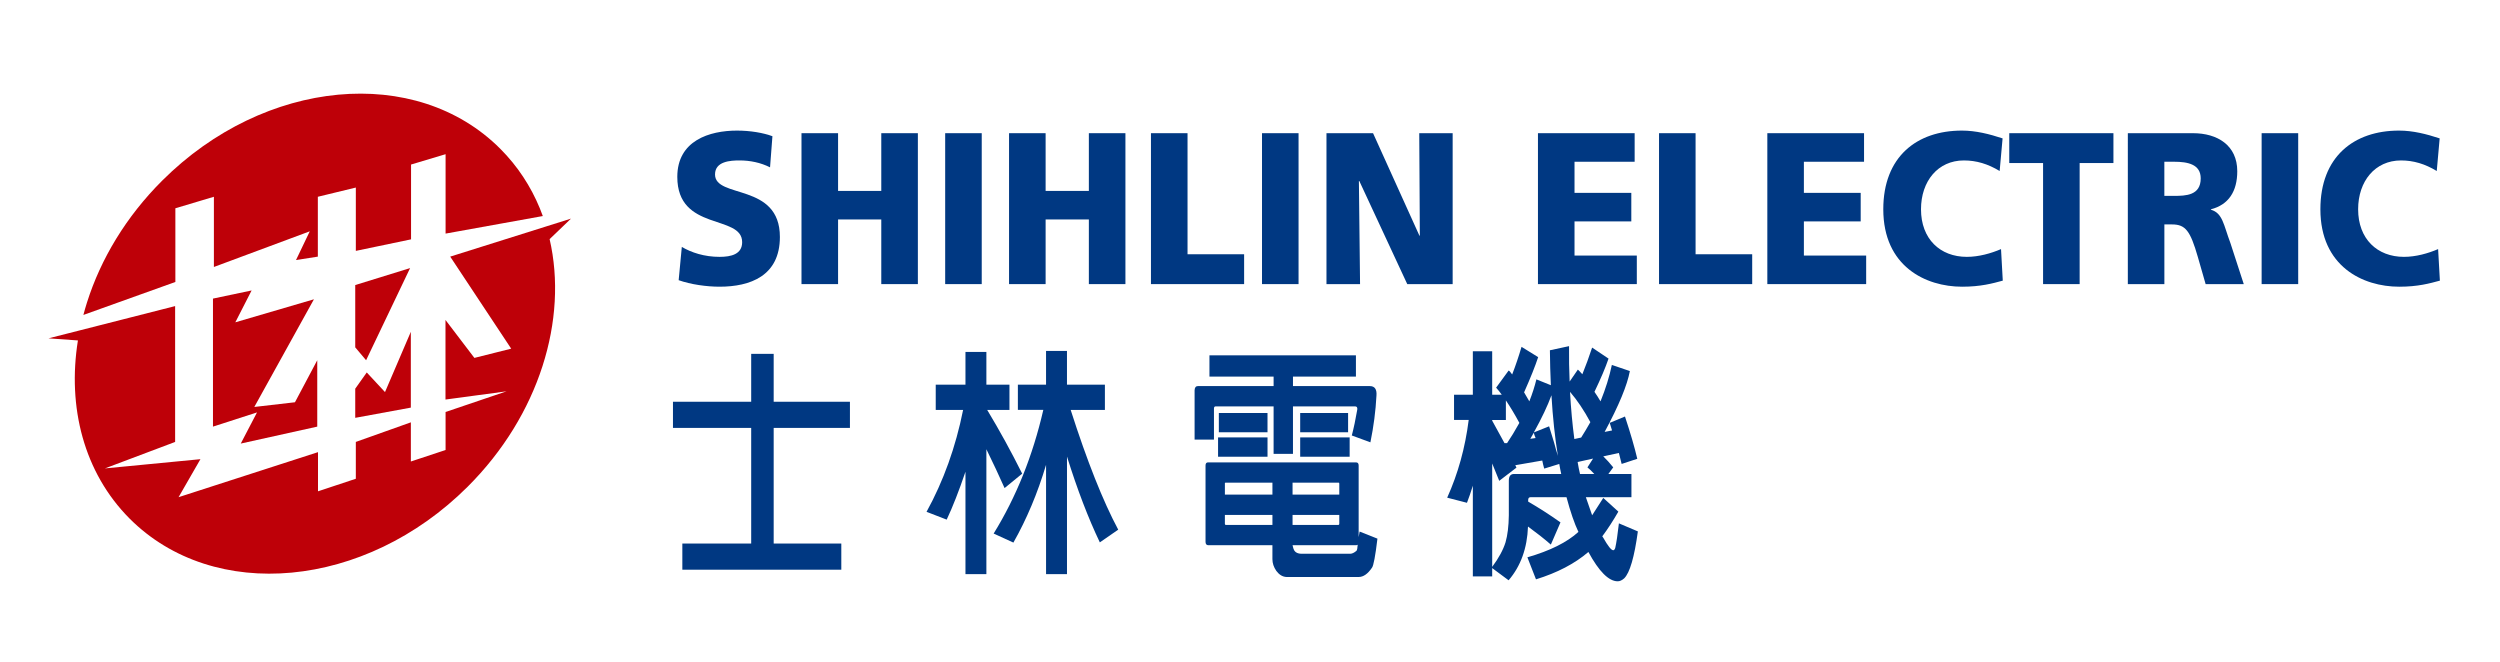 <?xml version="1.0" encoding="utf-8"?>
<!-- Generator: Adobe Illustrator 16.0.3, SVG Export Plug-In . SVG Version: 6.00 Build 0)  -->
<!DOCTYPE svg PUBLIC "-//W3C//DTD SVG 1.1//EN" "http://www.w3.org/Graphics/SVG/1.1/DTD/svg11.dtd">
<svg version="1.1" id="分離模式" xmlns="http://www.w3.org/2000/svg" xmlns:xlink="http://www.w3.org/1999/xlink" x="0px"
	 y="0px" width="253px" height="67px" viewBox="0 0 253 67" enable-background="new 0 0 253 67" xml:space="preserve">
<path fill="#BE0008" d="M57.785,22.124l-2.506,0.789l-9.717,3.057l6.171,9.315l-3.725,0.935l-2.924-3.841v8.055l6.185-0.834
	l-6.176,2.093v3.847l-3.514,1.163v-3.963l-5.569,1.983v3.727l-3.828,1.27v-3.963l-14.111,4.557l2.214-3.846l-9.669,0.935
	l7.107-2.679V30.976l-9.658,2.461L4.907,34.24l2.979,0.212c-1.083,6.741,0.598,13.369,5.219,18.017
	c8.53,8.557,23.845,7.125,34.21-3.202c7.281-7.254,10.179-16.962,8.306-25.068L57.785,22.124z"/>
<path fill="#BE0008" d="M17.747,21.078l3.899-1.165v7.105l9.702-3.609l-1.392,2.907l2.209-0.346v-6.057l3.845-0.933v6.409
	l5.588-1.167v-7.571l3.495-1.047v8.036l9.839-1.776c-0.092-0.265-0.198-0.523-0.303-0.786c-0.915-2.219-2.242-4.258-3.99-6.01
	c-8.532-8.562-23.854-7.133-34.214,3.201c-3.671,3.656-6.227,7.939-7.617,12.325c-0.135,0.424-0.26,0.857-0.37,1.279l9.309-3.338
	V21.078z"/>
<polygon fill="#BE0008" points="32.106,43.174 32.106,36.456 29.85,40.709 25.736,41.184 31.77,30.288 23.814,32.619 25.463,29.394 
	21.553,30.218 21.553,43.174 26.01,41.735 24.365,44.889 "/>
<polygon fill="#BE0008" points="35.95,28.847 35.95,35.152 37.049,36.456 41.501,27.131 "/>
<polygon fill="#BE0008" points="35.95,42.285 41.576,41.251 41.576,33.579 38.962,39.679 37.116,37.693 35.95,39.336 "/>
<path fill="#003882" d="M69,24.986c0.953,0.572,2.288,1.008,3.819,1.008c1.175,0,2.287-0.263,2.287-1.487
	c0-2.844-6.563-1.05-6.563-6.608c0-3.677,3.26-4.683,6.044-4.683c1.333,0,2.647,0.221,3.583,0.569l-0.241,3.15
	c-0.953-0.481-2.026-0.699-3.083-0.699c-0.932,0-2.485,0.088-2.485,1.419c0,2.475,6.564,0.813,6.564,6.325
	c0,3.958-3.022,5.034-6.106,5.034c-1.294,0-2.905-0.221-4.138-0.659L69,24.986z"/>
<polygon fill="#003882" points="81.111,13.479 84.813,13.479 84.813,19.321 89.186,19.321 89.186,13.479 92.888,13.479 
	92.888,28.752 89.186,28.752 89.186,22.209 84.813,22.209 84.813,28.752 81.111,28.752 "/>
<rect x="95.652" y="13.479" fill="#003882" width="3.699" height="15.273"/>
<polygon fill="#003882" points="102.116,13.479 105.816,13.479 105.816,19.321 110.192,19.321 110.192,13.479 113.893,13.479 
	113.893,28.752 110.192,28.752 110.192,22.209 105.816,22.209 105.816,28.752 102.116,28.752 "/>
<polygon fill="#003882" points="116.477,13.479 120.178,13.479 120.178,25.731 125.905,25.731 125.905,28.752 116.477,28.752 "/>
<rect x="127.715" y="13.479" fill="#003882" width="3.698" height="15.273"/>
<polygon fill="#003882" points="134.239,13.479 138.953,13.479 143.646,23.851 143.687,23.851 143.628,13.479 147.009,13.479 
	147.009,28.752 142.414,28.752 137.561,18.314 137.52,18.314 137.638,28.752 134.239,28.752 "/>
<polygon fill="#003882" points="155.641,13.479 165.426,13.479 165.426,16.369 159.341,16.369 159.341,19.518 165.089,19.518 
	165.089,22.406 159.341,22.406 159.341,25.863 165.646,25.863 165.646,28.752 155.641,28.752 "/>
<polygon fill="#003882" points="167.894,13.479 171.592,13.479 171.592,25.731 177.322,25.731 177.322,28.752 167.894,28.752 "/>
<polygon fill="#003882" points="178.854,13.479 188.641,13.479 188.641,16.369 182.553,16.369 182.553,19.518 188.302,19.518 
	188.302,22.406 182.553,22.406 182.553,25.863 188.856,25.863 188.856,28.752 178.854,28.752 "/>
<path fill="#003882" d="M202.681,28.401c-1.053,0.285-2.229,0.614-4.117,0.614c-3.697,0-7.975-2.059-7.975-7.835
	c0-5.316,3.384-7.964,7.958-7.964c1.408,0,2.784,0.351,4.115,0.789l-0.297,3.301c-1.195-0.719-2.348-1.069-3.623-1.069
	c-2.625,0-4.336,2.1-4.336,4.944c0,2.997,1.93,4.813,4.637,4.813c1.211,0,2.447-0.35,3.461-0.785L202.681,28.401z"/>
<polygon fill="#003882" points="206.759,16.5 203.337,16.5 203.337,13.479 213.879,13.479 213.879,16.5 210.46,16.5 210.46,28.752 
	206.759,28.752 "/>
<path fill="#003882" d="M215.334,13.479h6.601c2.466,0,4.477,1.225,4.477,3.85c0,2.034-0.876,3.392-2.664,3.851v0.044
	c1.191,0.349,1.271,1.513,1.969,3.37l1.352,4.158h-3.858l-0.793-2.759c-0.759-2.625-1.236-3.281-2.609-3.281h-0.774v6.04h-3.698
	V13.479z M219.032,19.823h0.976c1.194,0,2.704-0.042,2.704-1.771c0-1.422-1.293-1.684-2.704-1.684h-0.976V19.823z"/>
<rect x="228.877" y="13.479" fill="#003882" width="3.701" height="15.273"/>
<path fill="#003882" d="M246.916,28.401c-1.052,0.285-2.228,0.614-4.114,0.614c-3.7,0-7.979-2.059-7.979-7.835
	c0-5.316,3.381-7.964,7.957-7.964c1.414,0,2.784,0.351,4.114,0.789l-0.295,3.301c-1.191-0.719-2.348-1.069-3.618-1.069
	c-2.627,0-4.338,2.1-4.338,4.944c0,2.997,1.93,4.813,4.635,4.813c1.213,0,2.445-0.35,3.459-0.785L246.916,28.401z"/>
<polygon fill="#003882" points="76.021,55.006 76.021,43.304 68.104,43.304 68.104,40.657 76.021,40.657 76.021,35.81 78.296,35.81 
	78.296,40.657 86.013,40.657 86.013,43.304 78.296,43.304 78.296,55.006 85.141,55.006 85.141,57.654 69.053,57.654 69.053,55.006 
	"/>
<path fill="#003882" d="M99.822,45.462v12.642h-2.117V47.739c-0.66,1.944-1.293,3.562-1.9,4.847l-2.039-0.79
	c1.714-3.116,2.949-6.554,3.701-10.313h-2.771V38.93h3.009v-3.313h2.117v3.313h2.335v2.552h-2.254
	c1.251,2.076,2.433,4.228,3.542,6.452l-1.782,1.459C101.122,48.175,100.509,46.865,99.822,45.462 M105.86,47.045
	c-0.858,2.871-1.96,5.492-3.305,7.865l-1.998-0.914c2.281-3.695,3.956-7.865,5.026-12.515h-2.574V38.93h2.851v-3.413h2.118v3.413
	h3.838v2.552h-3.464c1.664,5.193,3.268,9.231,4.812,12.119l-1.862,1.287c-1.173-2.459-2.282-5.354-3.323-8.685v11.9h-2.118V47.045z"
	/>
<path fill="#003882" d="M128.889,41.126h-5.858c-0.121,0-0.178,0.072-0.178,0.221v3.144h-1.96v-4.998
	c0.013-0.281,0.125-0.421,0.335-0.421h7.661v-0.963h-6.493v-2.152h14.824v2.152h-6.371v0.963h7.775c0.5,0,0.725,0.322,0.674,0.965
	c-0.08,1.551-0.285,3.126-0.613,4.726c-0.648-0.247-1.272-0.477-1.882-0.692c0.199-0.758,0.384-1.633,0.554-2.622
	c0.026-0.215-0.045-0.321-0.217-0.321h-6.291v4.801h-1.96V41.126z M128.77,55.177h-6.511c-0.172-0.016-0.259-0.131-0.259-0.346
	v-7.719c0-0.216,0.087-0.32,0.259-0.32h14.961c0.185,0,0.276,0.104,0.276,0.32v7.248c0.025-0.181,0.061-0.369,0.1-0.566l1.801,0.716
	c-0.211,1.765-0.396,2.745-0.553,2.944c-0.424,0.625-0.871,0.938-1.348,0.938h-7.303c-0.396-0.018-0.738-0.225-1.029-0.617
	c-0.264-0.381-0.395-0.776-0.395-1.189V55.177z M123.268,44.268h5.005v1.952h-5.005V44.268z M123.347,41.795h4.925v1.953h-4.925
	V41.795z M128.77,50.056v-1.212h-4.732c-0.063,0-0.092,0.032-0.079,0.1v1.112H128.77z M128.77,53.125V52.11h-4.812v0.892
	c0,0.065,0.025,0.105,0.079,0.123H128.77z M130.807,48.844v1.212h4.729v-1.112c0-0.067-0.025-0.1-0.078-0.1H130.807z M130.807,52.11
	v1.015h4.651c0.053-0.018,0.078-0.058,0.078-0.123V52.11H130.807z M137.356,55.523c0.015-0.115,0.026-0.247,0.042-0.395
	c-0.064,0.033-0.126,0.049-0.179,0.049h-6.413c0.042,0.23,0.106,0.421,0.199,0.569c0.132,0.182,0.354,0.283,0.672,0.295h4.987
	c0.186-0.012,0.377-0.107,0.575-0.27C137.305,55.721,137.343,55.64,137.356,55.523 M131.579,41.795h4.848v1.953h-4.848V41.795z
	 M131.579,44.268h5.006v1.952h-5.006V44.268z"/>
<path fill="#003882" d="M162.765,47.966h2.336v2.353h-4.611c0.408,1.17,0.62,1.779,0.634,1.828c0.344-0.526,0.717-1.113,1.128-1.757
	l1.525,1.387c-0.53,0.921-1.069,1.757-1.626,2.499c0.028,0.049,0.06,0.099,0.101,0.148c0.474,0.841,0.81,1.261,1.009,1.261
	c0.079,0,0.144-0.074,0.199-0.223c0.118-0.511,0.243-1.344,0.373-2.499l1.919,0.816c-0.354,2.606-0.816,4.188-1.383,4.75
	c-0.223,0.197-0.442,0.299-0.655,0.299c-0.908,0-1.898-0.992-2.968-2.968c-1.383,1.184-3.154,2.107-5.304,2.77l-0.871-2.229
	c2.284-0.659,4.006-1.514,5.165-2.571c-0.408-0.858-0.81-2.027-1.206-3.512h-3.641c-0.16,0-0.239,0.097-0.239,0.296v0.148
	c1.11,0.645,2.199,1.344,3.27,2.104l-0.974,2.248c-0.658-0.577-1.431-1.184-2.313-1.828c-0.081,2.193-0.733,4.008-1.962,5.44
	l-1.662-1.235v0.842h-1.958v-9.181c-0.199,0.645-0.397,1.225-0.594,1.731l-2.002-0.517c1.097-2.426,1.821-5.049,2.177-7.866h-1.484
	v-2.549h1.903v-4.404h1.958v4.404h0.971c-0.185-0.266-0.378-0.504-0.574-0.717l1.266-1.733c0.068,0.018,0.187,0.149,0.358,0.396
	c0.34-0.873,0.656-1.804,0.949-2.796l1.683,1.042c-0.305,0.921-0.779,2.11-1.425,3.563c0.157,0.262,0.334,0.567,0.531,0.911
	c0.305-0.771,0.543-1.516,0.715-2.224l1.463,0.591c-0.052-1.15-0.086-2.329-0.097-3.536l1.938-0.418
	c-0.012,1.235,0.007,2.433,0.059,3.585l0.833-1.212c0.064,0.05,0.218,0.207,0.454,0.472c0.343-0.842,0.674-1.742,0.99-2.699
	l1.661,1.115c-0.303,0.892-0.778,2.013-1.425,3.363c0.199,0.281,0.402,0.604,0.613,0.963c0.516-1.268,0.898-2.497,1.148-3.685
	l1.822,0.62c-0.266,1.436-1.114,3.486-2.553,6.159l0.75-0.148c-0.118-0.362-0.198-0.617-0.236-0.767l1.544-0.644
	c0.551,1.668,0.969,3.094,1.246,4.279l-1.583,0.52c-0.093-0.379-0.186-0.749-0.279-1.111l-1.581,0.345
	c0.316,0.298,0.653,0.669,1.009,1.113L162.765,47.966z M152.257,44.848h0.256c0.384-0.56,0.798-1.243,1.247-2.051
	c-0.461-0.856-0.918-1.617-1.365-2.277v1.981h-1.386v0.072C151.431,43.333,151.847,44.091,152.257,44.848 M157.995,47.966
	c-0.076-0.362-0.147-0.698-0.196-1.014l-1.525,0.471c-0.08-0.28-0.146-0.551-0.197-0.817l-2.729,0.473
	c0.038,0.064,0.079,0.146,0.117,0.246l-1.743,1.335c-0.223-0.576-0.461-1.162-0.712-1.756v10.464
	c0.661-0.89,1.108-1.717,1.347-2.475c0.21-0.726,0.322-1.639,0.336-2.746v-3.511c0-0.445,0.18-0.67,0.536-0.67H157.995z
	 M155.402,44.33c-0.104-0.247-0.163-0.428-0.179-0.542c-0.117,0.196-0.236,0.403-0.354,0.618L155.402,44.33z M157.658,46.135
	c-0.301-1.862-0.522-3.907-0.652-6.134c-0.384,1.055-0.977,2.309-1.782,3.761l1.545-0.619c0.105,0.312,0.278,0.876,0.515,1.682
	C157.401,45.286,157.529,45.725,157.658,46.135 M158.886,39.655c0.092,1.683,0.238,3.273,0.438,4.774l0.69-0.149
	c0.304-0.478,0.614-0.997,0.931-1.558C160.297,41.518,159.61,40.497,158.886,39.655 M160.648,47.299l0.572-0.893l-1.563,0.349
	c0.066,0.411,0.146,0.817,0.239,1.211h1.445C161.09,47.689,160.859,47.464,160.648,47.299"/>
</svg>
